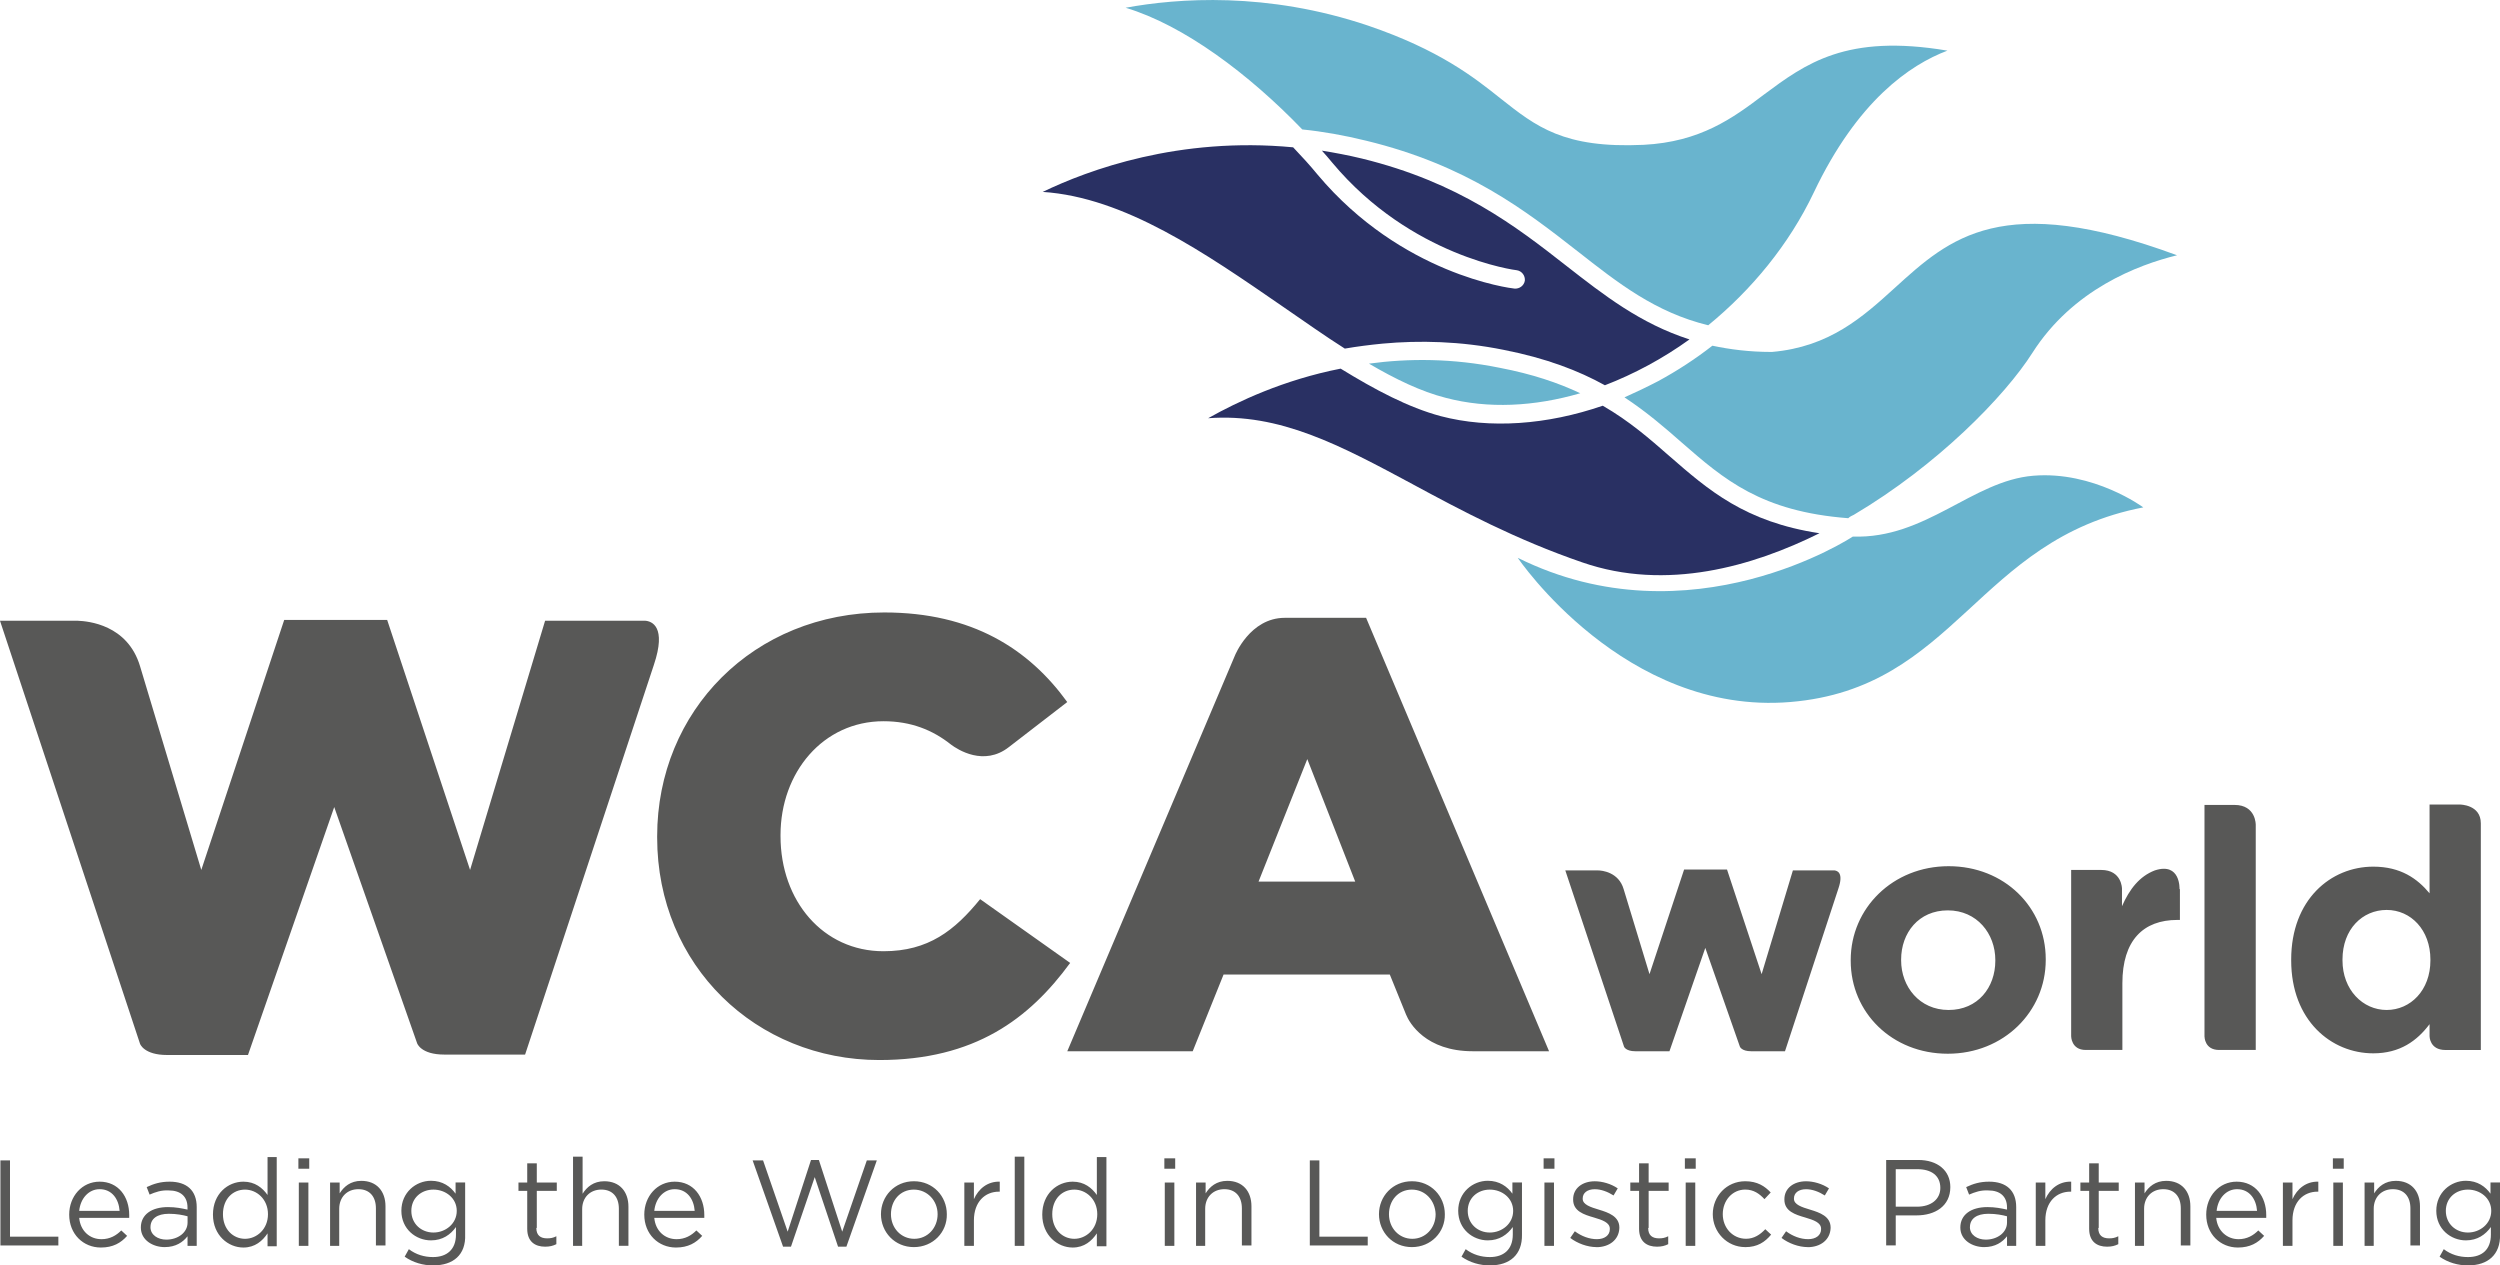 <?xml version="1.0" encoding="UTF-8"?>
<svg id="Layer_1" data-name="Layer 1" xmlns="http://www.w3.org/2000/svg" viewBox="0 0 765.19 387.32">
  <defs>
    <style>
      .cls-1 {
        fill: #293063;
      }

      .cls-1, .cls-2, .cls-3 {
        stroke-width: 0px;
      }

      .cls-2 {
        fill: #585857;
      }

      .cls-3 {
        fill: #69b4ce;
      }
    </style>
  </defs>
  <path class="cls-2" d="M546.31,321.76h-10.33c-2.93,0-3.44-1.4-3.44-1.4h0l-10.59-30.23-10.97,31.63h-10.46c-2.93,0-3.44-1.4-3.44-1.4l-17.98-53.95h9.95c1.28,0,6.38.51,7.91,5.74l7.91,26.02,10.59-32.02h13.14l10.59,32.02,9.57-31.76h12.76c.89.13,2.81.77,1.15,5.61l-16.33,49.75ZM566.46,294.08c0,15.82,12.63,28.44,29.72,28.44s29.97-12.88,29.97-28.7v-.26c0-15.82-12.63-28.44-29.72-28.44s-29.97,12.88-29.97,28.7v.26M610.72,294.08c0,8.16-5.36,15.05-14.29,15.05s-14.54-7.14-14.54-15.18v-.26c0-8.16,5.36-15.05,14.29-15.05s14.54,7.14,14.54,15.18v.26M667.1,272.14s.38-8.29-7.53-5.74c-4.72,1.79-7.78,5.74-10.08,10.97v-5.36s0-5.74-6.38-5.74h-9.18v50.89s0,4.21,4.46,4.21h11.22v-20.41c0-13.14,6.38-19.39,16.84-19.39h.77v-9.44M674.75,317.29s0,4.08,4.46,4.08h11.22v-68.88s.13-6.12-6.51-6.12h-9.18v70.92M759.32,251.99c0-5.74-6.38-5.74-6.38-5.74h-9.31v27.17c-3.7-4.46-8.8-8.16-17.22-8.16-13.01,0-25.13,10.08-25.13,28.44v.26c0,18.37,12.25,28.44,25.13,28.44,8.16,0,13.39-3.83,17.22-8.93v3.7s0,4.21,4.85,4.21h10.84v-69.39M743.89,293.95c0,9.18-6.12,15.18-13.39,15.18s-13.52-6.12-13.52-15.18v-.26c0-9.31,6.12-15.18,13.52-15.18s13.39,6.12,13.39,15.18v.26M.13,355.18h2.93v23.34h14.8v2.68H.13v-26.02ZM31,379.29c2.68,0,4.59-1.15,6.12-2.68l1.79,1.66c-1.91,2.17-4.34,3.57-8.04,3.57-5.36,0-9.69-4.08-9.69-10.08,0-5.61,3.95-10.08,9.31-10.08,5.74,0,9.06,4.59,9.06,10.2v.89h-15.31c.38,4.08,3.32,6.51,6.76,6.51ZM36.61,370.61c-.26-3.57-2.3-6.63-6.12-6.63-3.32,0-5.87,2.81-6.25,6.63h12.37ZM45.79,365.64l-.89-2.3c2.17-1.02,4.21-1.66,7.02-1.66,5.23,0,8.29,2.68,8.29,7.78v11.86h-2.81v-2.93c-1.4,1.79-3.57,3.32-7.02,3.32s-7.27-2.04-7.27-6,3.32-6.25,8.29-6.25c2.42,0,4.21.38,5.99.77v-.64c0-3.44-2.17-5.23-5.74-5.23-2.3-.13-4.08.51-5.87,1.28ZM46.05,375.59c0,2.42,2.3,3.83,4.85,3.83,3.57,0,6.51-2.17,6.51-5.23v-1.91c-1.4-.38-3.32-.77-5.74-.77-3.57,0-5.61,1.53-5.61,4.08ZM81.89,381.33v-3.83c-1.53,2.3-3.83,4.34-7.4,4.34-4.59,0-9.31-3.7-9.31-10.08s4.59-10.08,9.31-10.08c3.57,0,5.87,1.91,7.4,4.08v-11.61h2.81v27.3h-2.81v-.13ZM75,364.11c-3.7,0-6.76,2.81-6.76,7.53s3.19,7.53,6.76,7.53,7.02-2.93,7.02-7.53-3.44-7.53-7.02-7.53ZM91.33,357.73v-3.19h3.32v3.19h-3.32ZM91.46,381.33v-19.39h2.93v19.39h-2.93ZM103.96,381.33h-2.93v-19.39h2.93v3.32c1.28-2.04,3.32-3.83,6.63-3.83,4.72,0,7.4,3.19,7.4,7.78v11.99h-2.93v-11.35c0-3.57-1.91-5.87-5.36-5.87s-5.87,2.42-5.87,6v11.35h.13ZM132.66,387.32c-3.19,0-6.25-.89-8.8-2.68l1.28-2.3c2.17,1.66,4.72,2.42,7.4,2.42,4.21,0,7.02-2.3,7.02-6.89v-2.3c-1.66,2.3-4.08,4.08-7.65,4.08-4.59,0-9.06-3.44-9.06-9.06s4.46-9.18,9.06-9.18c3.57,0,5.99,1.79,7.53,3.95v-3.44h2.93v15.94c.26,6.25-3.7,9.44-9.69,9.44ZM132.66,364.11c-3.7,0-6.76,2.55-6.76,6.51s3.06,6.63,6.76,6.63,7.14-2.68,7.14-6.63-3.44-6.51-7.14-6.51ZM164.16,375.84c0,2.3,1.28,3.19,3.32,3.19,1.02,0,1.79-.13,2.81-.64v2.42c-1.02.51-2.04.77-3.44.77-3.06,0-5.48-1.53-5.48-5.48v-11.61h-2.68v-2.55h2.68v-5.87h2.93v5.87h6.12v2.55h-6.12v11.35h-.13ZM178.32,381.33h-2.93v-27.3h2.93v11.35c1.28-2.04,3.32-3.83,6.63-3.83,4.72,0,7.4,3.19,7.4,7.78v11.99h-2.93v-11.35c0-3.57-1.91-5.87-5.36-5.87s-5.87,2.42-5.87,6v11.22h.13ZM207.02,379.29c2.68,0,4.59-1.15,6.12-2.68l1.79,1.66c-1.91,2.17-4.34,3.57-8.04,3.57-5.36,0-9.69-4.08-9.69-10.08,0-5.61,3.95-10.08,9.31-10.08,5.74,0,9.06,4.59,9.06,10.2v.89h-15.31c.38,4.08,3.32,6.51,6.76,6.51ZM212.63,370.61c-.26-3.57-2.3-6.63-6.12-6.63-3.32,0-5.87,2.81-6.25,6.63h12.37ZM248.22,355.05h2.42l7.14,21.94,7.53-21.81h3.06l-9.31,26.4h-2.55l-7.14-21.3-7.27,21.3h-2.42l-9.31-26.4h3.19l7.53,21.81,7.14-21.94ZM279.72,381.71c-5.87,0-10.08-4.59-10.08-10.08s4.21-10.08,10.08-10.08,10.08,4.59,10.08,10.08c.13,5.48-4.21,10.08-10.08,10.08ZM279.72,364.11c-4.21,0-7.02,3.32-7.02,7.53s3.06,7.53,7.14,7.53,7.14-3.32,7.14-7.53-3.19-7.53-7.27-7.53ZM298.09,381.33h-2.93v-19.39h2.93v5.1c1.4-3.19,4.21-5.48,7.91-5.36v3.06h-.26c-4.21,0-7.65,3.06-7.65,8.8v7.78h0ZM310.59,381.33v-27.3h2.93v27.3h-2.93ZM335.72,381.33v-3.83c-1.53,2.3-3.83,4.34-7.4,4.34-4.59,0-9.31-3.7-9.31-10.08s4.59-10.08,9.31-10.08c3.57,0,5.87,1.91,7.4,4.08v-11.61h2.93v27.3h-2.93v-.13ZM328.83,364.11c-3.7,0-6.76,2.81-6.76,7.53s3.19,7.53,6.76,7.53,7.02-2.93,7.02-7.53-3.44-7.53-7.02-7.53ZM356.38,357.73v-3.19h3.32v3.19h-3.32ZM356.51,381.33v-19.39h2.93v19.39h-2.93ZM369.01,381.33h-2.93v-19.39h2.93v3.32c1.28-2.04,3.32-3.83,6.63-3.83,4.72,0,7.4,3.19,7.4,7.78v11.99h-2.93v-11.35c0-3.57-1.91-5.87-5.36-5.87s-5.87,2.42-5.87,6v11.35h.13ZM400.9,355.18h2.93v23.34h14.8v2.68h-17.73v-26.02ZM432.15,381.71c-5.87,0-10.08-4.59-10.08-10.08s4.21-10.08,10.08-10.08,10.08,4.59,10.08,10.08c.13,5.48-4.21,10.08-10.08,10.08ZM432.15,364.11c-4.21,0-7.02,3.32-7.02,7.53s3.06,7.53,7.14,7.53,7.14-3.32,7.14-7.53c-.13-4.21-3.19-7.53-7.27-7.53ZM456.13,387.32c-3.19,0-6.25-.89-8.8-2.68l1.28-2.3c2.17,1.66,4.72,2.42,7.4,2.42,4.21,0,7.02-2.3,7.02-6.89v-2.3c-1.66,2.3-4.08,4.08-7.65,4.08-4.59,0-9.06-3.44-9.06-9.06s4.46-9.18,9.06-9.18c3.57,0,6,1.79,7.53,3.95v-3.44h2.93v15.94c.13,6.25-3.83,9.44-9.69,9.44ZM456,364.11c-3.7,0-6.76,2.55-6.76,6.51s3.06,6.63,6.76,6.63,7.14-2.68,7.14-6.63-3.44-6.51-7.14-6.51ZM472.46,357.73v-3.19h3.32v3.19h-3.32ZM472.71,381.33v-19.39h2.93v19.39h-2.93ZM488.66,381.71c-2.81,0-5.87-1.15-8.04-2.81l1.4-2.04c2.04,1.53,4.46,2.42,6.76,2.42s3.95-1.15,3.95-3.06v-.13c0-1.91-2.3-2.68-4.85-3.44-3.06-.89-6.38-1.91-6.38-5.48v-.13c0-3.32,2.81-5.48,6.63-5.48,2.3,0,4.97.77,7.02,2.17l-1.28,2.17c-1.79-1.15-3.83-1.91-5.74-1.91-2.3,0-3.7,1.15-3.7,2.81v.13c0,1.79,2.42,2.55,4.97,3.32,2.93.89,6.25,2.04,6.25,5.48v.13c-.13,3.7-3.19,5.87-7.02,5.87ZM504.47,375.84c0,2.3,1.28,3.19,3.32,3.19,1.02,0,1.79-.13,2.81-.64v2.42c-1.02.51-2.04.77-3.44.77-3.06,0-5.48-1.53-5.48-5.48v-11.61h-2.68v-2.55h2.68v-5.87h2.93v5.87h6.12v2.55h-6.12v11.35h-.13ZM515.7,357.73v-3.19h3.32v3.19h-3.32ZM515.95,381.33v-19.39h2.93v19.39h-2.93ZM534.19,381.71c-5.61,0-9.95-4.59-9.95-10.08s4.21-10.08,9.95-10.08c3.7,0,6,1.53,7.78,3.44l-1.91,2.04c-1.53-1.66-3.32-2.93-5.87-2.93-3.95,0-6.89,3.32-6.89,7.53s3.06,7.53,7.14,7.53c2.42,0,4.34-1.28,5.87-2.93l1.79,1.66c-1.91,2.3-4.21,3.83-7.91,3.83ZM553.32,381.71c-2.81,0-5.87-1.15-8.04-2.81l1.4-2.04c2.04,1.53,4.46,2.42,6.76,2.42s3.95-1.15,3.95-3.06v-.13c0-1.91-2.3-2.68-4.85-3.44-3.06-.89-6.38-1.91-6.38-5.48v-.13c0-3.32,2.81-5.48,6.63-5.48,2.3,0,4.97.77,7.02,2.17l-1.28,2.17c-1.79-1.15-3.83-1.91-5.74-1.91-2.3,0-3.7,1.15-3.7,2.81v.13c0,1.79,2.42,2.55,4.97,3.32,2.93.89,6.25,2.04,6.25,5.48v.13c-.13,3.7-3.19,5.87-7.02,5.87ZM586.62,372.01h-6.38v9.18h-2.93v-26.15h9.82c5.87,0,9.82,3.19,9.82,8.29,0,5.87-4.72,8.67-10.33,8.67ZM586.87,357.86h-6.63v11.48h6.51c4.34,0,7.14-2.3,7.14-5.74,0-3.83-2.81-5.74-7.02-5.74ZM602.69,365.64l-.89-2.3c2.17-1.02,4.21-1.66,7.02-1.66,5.23,0,8.29,2.68,8.29,7.78v11.86h-2.81v-2.93c-1.4,1.79-3.57,3.32-7.02,3.32s-7.27-2.04-7.27-6,3.32-6.25,8.29-6.25c2.42,0,4.21.38,6,.77v-.64c0-3.44-2.17-5.23-5.74-5.23-2.3-.13-4.08.51-5.87,1.28ZM602.94,375.59c0,2.42,2.3,3.83,4.85,3.83,3.57,0,6.51-2.17,6.51-5.23v-1.91c-1.4-.38-3.32-.77-5.74-.77-3.57,0-5.61,1.53-5.61,4.08ZM626.03,381.33h-2.93v-19.39h2.93v5.1c1.4-3.19,4.21-5.48,7.91-5.36v3.06h-.26c-4.21,0-7.65,3.06-7.65,8.8v7.78ZM642.23,375.84c0,2.3,1.28,3.19,3.32,3.19,1.02,0,1.79-.13,2.81-.64v2.42c-1.02.51-2.04.77-3.44.77-3.06,0-5.48-1.53-5.48-5.48v-11.61h-2.68v-2.55h2.68v-5.87h2.93v5.87h6.12v2.55h-6.12v11.35h-.13ZM656.39,381.33h-2.93v-19.39h2.93v3.32c1.28-2.04,3.32-3.83,6.63-3.83,4.72,0,7.4,3.19,7.4,7.78v11.99h-2.93v-11.35c0-3.57-1.91-5.87-5.36-5.87s-5.87,2.42-5.87,6v11.35h.13ZM685.09,379.29c2.68,0,4.59-1.15,6.12-2.68l1.79,1.66c-1.91,2.17-4.34,3.57-8.04,3.57-5.36,0-9.69-4.08-9.69-10.08,0-5.61,3.95-10.08,9.31-10.08,5.74,0,9.06,4.59,9.06,10.2v.89h-15.31c.38,4.08,3.44,6.51,6.76,6.51ZM690.83,370.61c-.26-3.57-2.3-6.63-6.12-6.63-3.32,0-5.87,2.81-6.25,6.63h12.37ZM701.67,381.33h-2.93v-19.39h2.93v5.1c1.4-3.19,4.21-5.48,7.91-5.36v3.06h-.26c-4.21,0-7.65,3.06-7.65,8.8v7.78ZM714.04,357.73v-3.19h3.32v3.19h-3.32ZM714.17,381.33v-19.39h2.93v19.39h-2.93ZM726.67,381.33h-2.93v-19.39h2.93v3.32c1.28-2.04,3.32-3.83,6.63-3.83,4.72,0,7.4,3.19,7.4,7.78v11.99h-2.93v-11.35c0-3.57-1.91-5.87-5.36-5.87s-5.87,2.42-5.87,6v11.35h.13ZM755.5,387.32c-3.19,0-6.25-.89-8.8-2.68l1.28-2.3c2.17,1.66,4.72,2.42,7.4,2.42,4.34,0,7.02-2.3,7.02-6.89v-2.3c-1.66,2.3-4.08,4.08-7.65,4.08-4.59,0-9.06-3.44-9.06-9.06s4.46-9.18,9.06-9.18c3.57,0,6,1.79,7.53,3.95v-3.44h2.93v15.94c.13,6.25-3.83,9.44-9.69,9.44ZM755.37,364.11c-3.7,0-6.76,2.55-6.76,6.51s3.06,6.63,6.76,6.63,7.14-2.68,7.14-6.63c0-3.95-3.44-6.51-7.14-6.51ZM160.72,322.78h-24.75c-7.14,0-8.29-3.44-8.29-3.44h0l-25.38-72.32-26.4,75.89h-24.75c-7.14,0-8.29-3.44-8.29-3.44L0,190h23.85c3.06.13,15.18,1.15,19.01,13.9l18.75,62.37,25.38-76.53h31.51l25.38,76.53,22.96-76.28h30.61c2.04.13,6.63,1.79,2.68,13.52l-39.41,119.26ZM474.11,321.76h-23.34c-14.41,0-19.39-8.67-20.41-11.22l-4.97-12.25h-50.89l-9.44,23.47h-38.39l51.28-121.05s4.59-11.61,15.31-11.61h24.87l56,132.66ZM414.8,269.84l-14.67-37.5-14.92,37.5h29.59ZM270.41,291.15c-18.5,0-31.51-15.43-31.51-35.2v-.38c0-19.13,13.01-34.82,31.51-34.82,8.42,0,15.05,2.68,20.66,7.14,2.04,1.53,10.08,6.76,17.73.77l17.86-13.78c-11.73-16.2-29.08-27.42-56-27.42-39.92,0-69.52,30.1-69.52,68.5v.38c0,39.29,30.36,68.11,67.99,68.11,29.21,0,45.92-12.63,58.42-29.72l-27.55-19.52c-7.78,9.57-15.82,15.94-29.59,15.94"/>
  <path class="cls-1" d="M319.14,58.74c14.03-6.76,41.71-16.96,76.66-13.65,2.68,2.81,5.23,5.61,7.53,8.42,25.64,30.49,58.8,34.69,60.2,34.82,1.53.13,2.93-.89,3.19-2.42.13-1.53-.89-2.93-2.42-3.19-.26,0-32.4-4.08-56.51-32.91-1.02-1.28-2.17-2.55-3.19-3.7,3.95.64,8.04,1.4,12.25,2.42,29.72,7.27,47.19,20.79,62.5,32.78,11.61,9.06,22.7,17.73,37.76,22.58-8.16,5.87-16.96,10.59-25.89,14.03-8.04-4.46-17.98-8.29-31-10.84-13.27-2.68-25.77-2.93-36.99-1.91-3.95.38-7.91.89-11.61,1.53-6.25-3.95-12.5-8.42-19.01-12.88-23.85-16.45-48.34-33.42-73.47-35.08M432.53,148.29c14.67,7.91,31.38,16.84,51.79,23.85,25.77,8.93,52.3,1.15,72.58-8.93-22.83-3.44-34.06-13.27-45.92-23.6-6.12-5.36-12.25-10.71-20.41-15.43-17.09,5.87-34.57,7.14-49.62,3.19-9.95-2.68-20.03-8.04-30.61-14.54-17.47,3.44-31.51,10.08-40.56,15.18,21.94-1.66,40.43,8.29,62.76,20.28"/>
  <path class="cls-3" d="M482.79,76.86c-15.82-12.37-33.67-26.28-64.67-33.8-6.76-1.66-13.27-2.81-19.52-3.44-16.33-16.96-36.23-31.89-54.08-37.25,15.94-2.93,43.24-4.97,74.24,5.48,21.68,7.4,32.27,15.69,40.56,22.32,10.84,8.55,19.26,15.31,43.75,14.16,17.35-.89,27.3-8.16,36.74-15.31,12.88-9.57,25.26-18.75,56.25-13.52-11.48,4.34-27.55,15.31-40.94,43.5-7.53,15.82-19.01,29.72-32.27,40.56-16.2-3.95-27.55-12.88-40.05-22.7M419.01,111.3c8.04,4.72,15.94,8.55,23.47,10.46,13.01,3.44,27.17,2.68,41.2-1.4-6.76-3.19-14.67-5.87-24.62-7.78-14.41-2.93-27.93-2.93-40.05-1.28M567.36,157.6c25.64-15.18,46.3-36.35,54.72-49.62,12.37-19.39,32.27-26.91,44.26-29.85-53.57-19.77-69.52-5.36-86.35,9.95-9.82,8.93-20.03,18.11-37.63,19.64h-.26c-6.63,0-12.63-.77-17.98-1.91-5.23,4.08-10.71,7.65-16.58,10.84-3.44,1.79-6.89,3.44-10.33,4.97,6.76,4.46,12.25,9.18,17.47,13.78,13.01,11.35,24.36,21.17,51.02,23.21.51-.51,1.15-.77,1.66-1.02M464.55,170.74s32.65,48.34,83.42,44.13c50.77-4.21,57.02-49.75,108.04-59.57,0,0-15.18-11.22-33.67-9.69-18.62,1.53-32.91,19.39-55.23,18.62,0,0-49.62,32.78-102.55,6.51"/>
</svg>